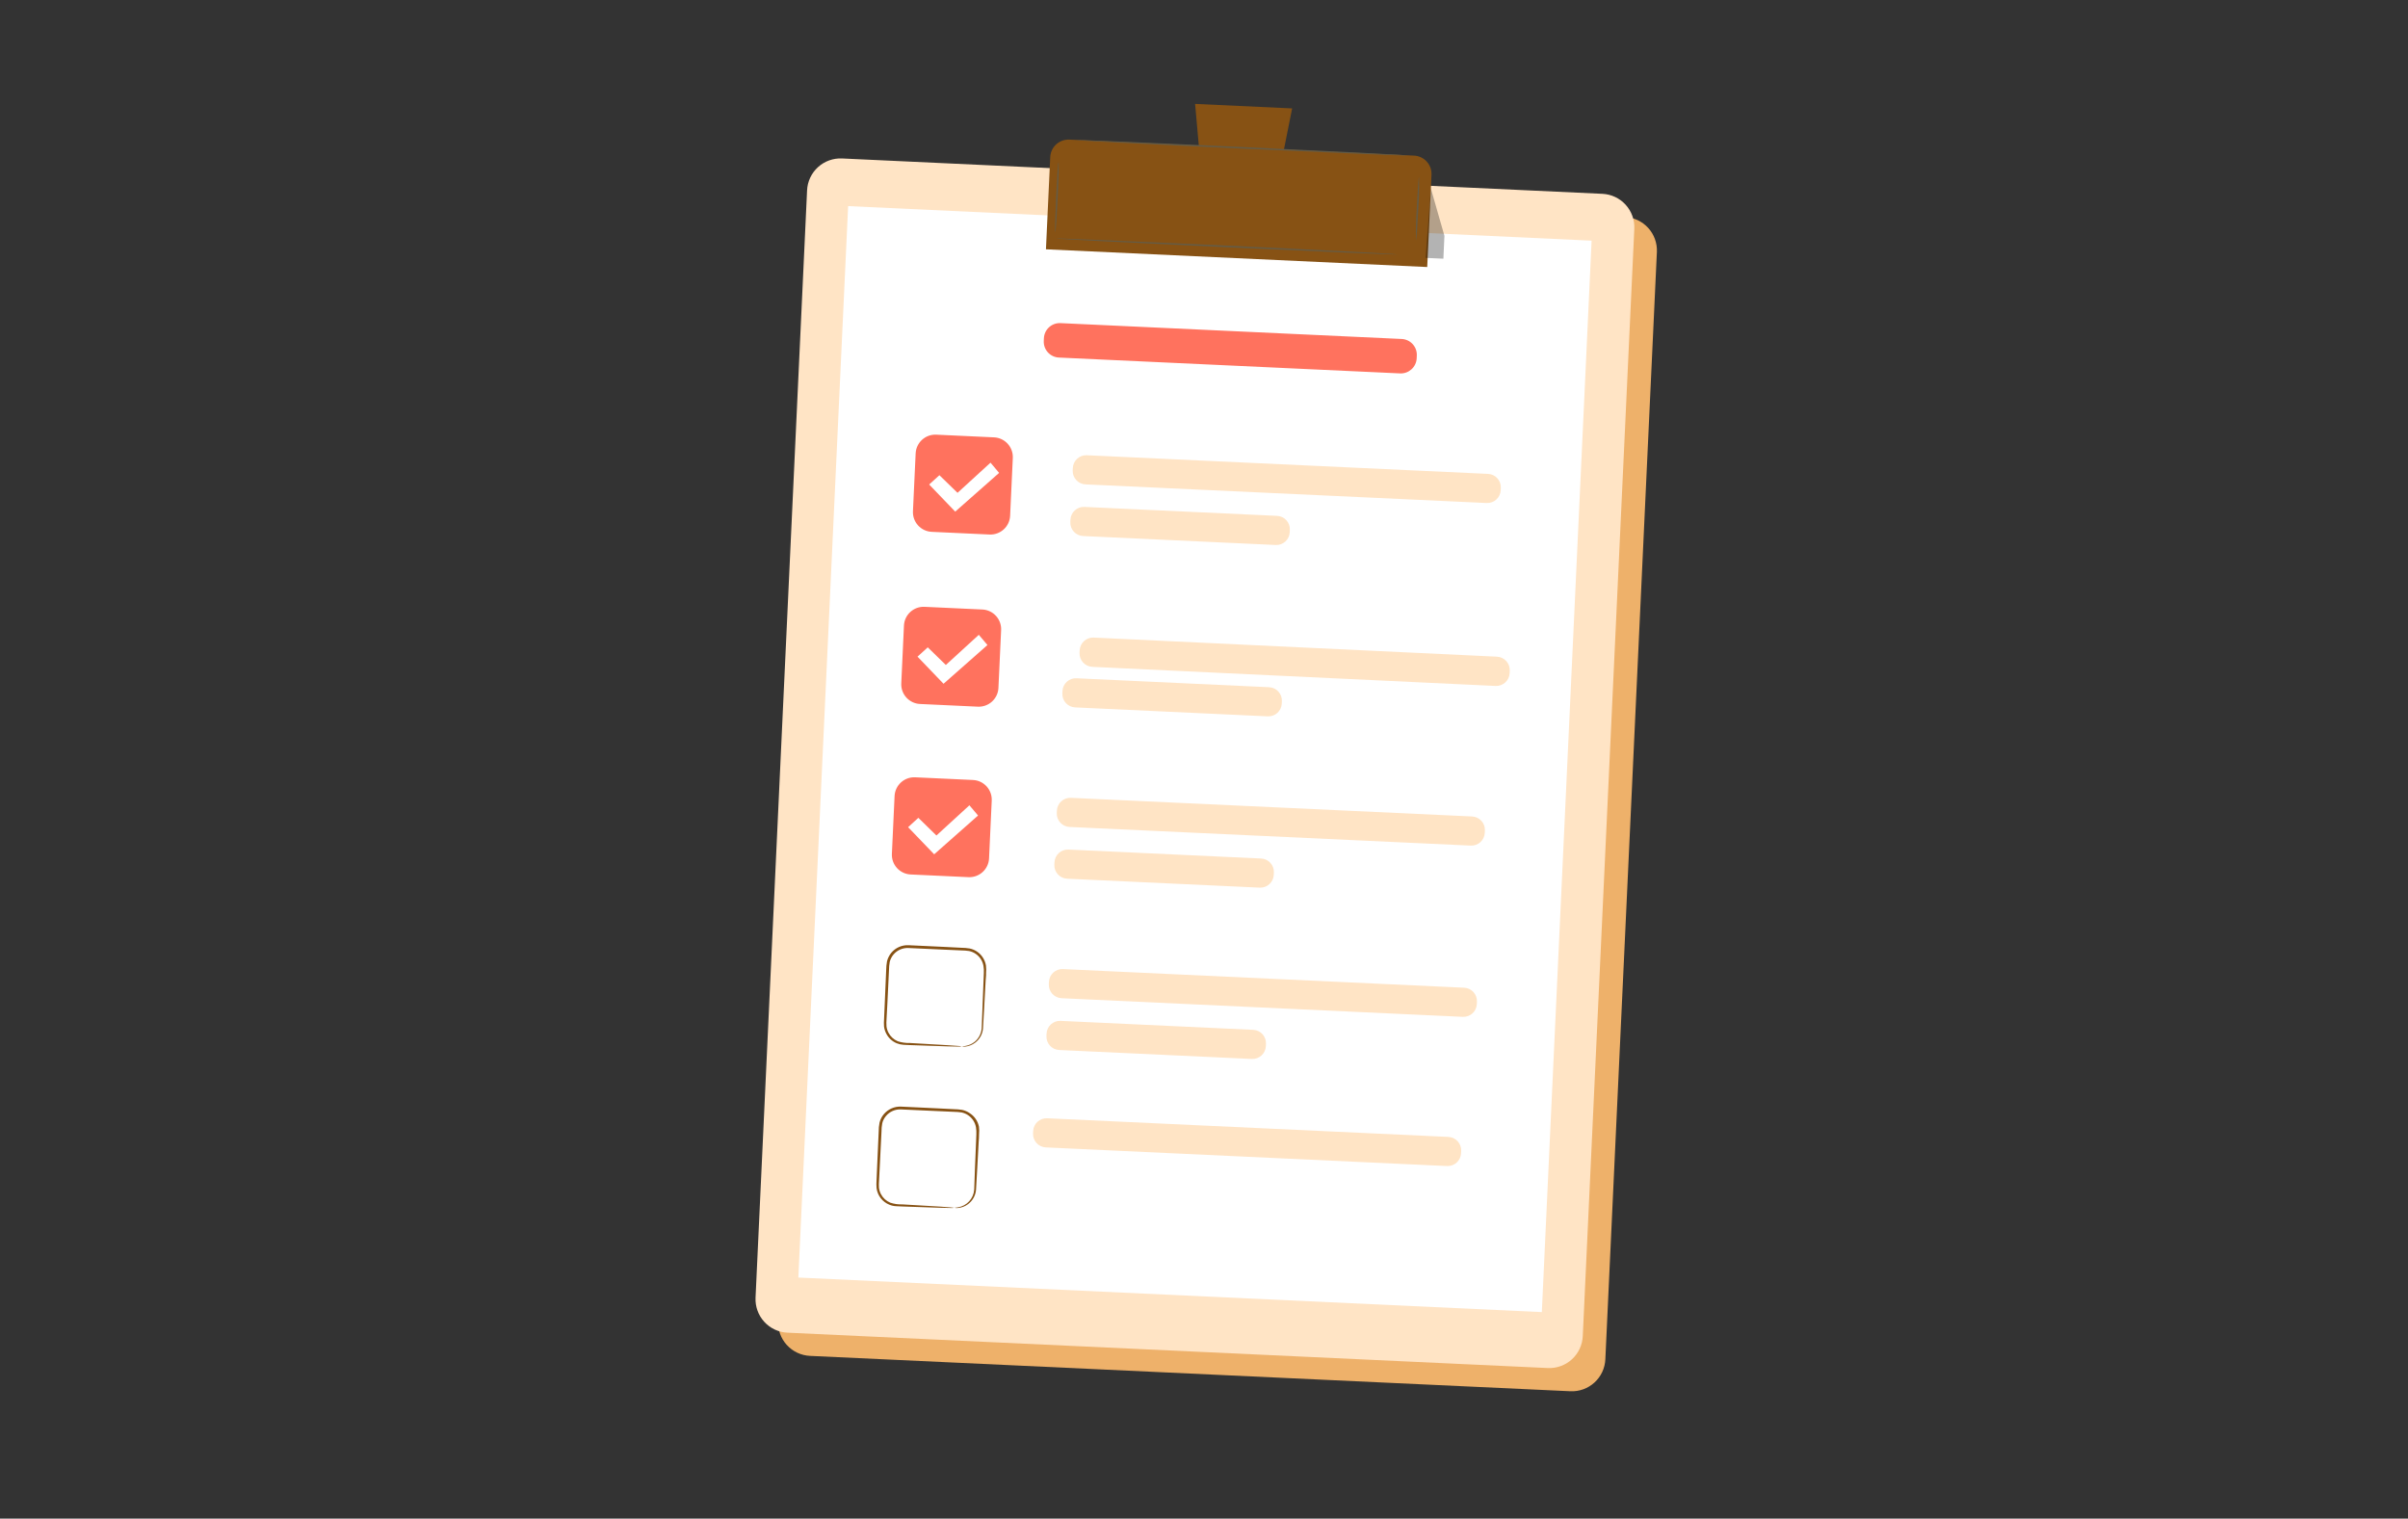 <svg width="888" height="560" viewBox="0 0 888 560" fill="none" xmlns="http://www.w3.org/2000/svg">
<rect x="0" y="0" width="888" height="560" fill="#333333" stroke="none"/>
<path d="M579.109 513.038L298.693 499.997C295.426 499.841 292.354 498.396 290.151 495.977C287.949 493.559 286.796 490.365 286.947 487.097L305.95 78.756C306.1 75.486 307.543 72.408 309.962 70.202C312.381 67.995 315.577 66.84 318.848 66.99L599.263 80.03C602.53 80.186 605.603 81.632 607.805 84.05C610.007 86.469 611.16 89.662 611.01 92.93L592.006 501.251C591.934 502.872 591.543 504.463 590.856 505.933C590.169 507.403 589.198 508.723 588 509.818C586.803 510.912 585.401 511.76 583.875 512.313C582.349 512.865 580.73 513.112 579.109 513.038Z" fill="#EEB16A"/>
<path d="M570.784 504.483L290.369 491.442C287.101 491.287 284.029 489.841 281.827 487.422C279.625 485.004 278.472 481.81 278.622 478.543L297.625 70.201C297.776 66.931 299.219 63.854 301.638 61.647C304.057 59.441 307.253 58.285 310.524 58.435L590.939 71.476C594.206 71.631 597.278 73.077 599.481 75.495C601.683 77.914 602.836 81.108 602.685 84.375L583.681 492.696C583.61 494.317 583.219 495.908 582.532 497.378C581.844 498.848 580.874 500.168 579.676 501.263C578.478 502.358 577.077 503.206 575.551 503.758C574.025 504.311 572.405 504.557 570.784 504.483Z" fill="#FFE4C5"/>
<path d="M312.766 76.01L294.41 471.114L568.581 483.852L586.937 88.748L312.766 76.01Z" fill="white"/>
<path d="M516.906 125.001L391.076 119.155C387.848 119.005 385.11 121.5 384.96 124.728L384.913 125.736C384.763 128.963 387.258 131.701 390.486 131.851L516.316 137.697C519.544 137.847 522.282 135.352 522.432 132.125L522.479 131.117C522.629 127.889 520.134 125.151 516.906 125.001Z" fill="#FF725E"/>
<path d="M548.748 174.751L400.791 167.877C398.064 167.75 395.751 169.858 395.624 172.585L395.584 173.451C395.457 176.178 397.565 178.491 400.292 178.618L548.249 185.492C550.976 185.619 553.289 183.511 553.416 180.784L553.456 179.918C553.583 177.191 551.475 174.878 548.748 174.751Z" fill="#FFE4C5"/>
<path d="M470.948 190.231L399.912 186.931C397.185 186.804 394.872 188.912 394.745 191.638L394.705 192.505C394.578 195.232 396.686 197.545 399.413 197.672L470.449 200.972C473.176 201.099 475.489 198.991 475.616 196.264L475.656 195.398C475.783 192.671 473.675 190.358 470.948 190.231Z" fill="#FFE4C5"/>
<path d="M552.03 242.156L403.341 235.117C400.6 234.987 398.274 237.103 398.144 239.844L398.103 240.714C397.973 243.455 400.089 245.781 402.83 245.911L551.519 252.951C554.259 253.08 556.586 250.964 556.716 248.224L556.757 247.353C556.887 244.613 554.77 242.286 552.03 242.156Z" fill="#FFE4C5"/>
<path d="M468.011 253.421L396.974 250.121C394.247 249.994 391.934 252.102 391.808 254.829L391.767 255.695C391.641 258.422 393.748 260.735 396.475 260.862L467.512 264.162C470.239 264.289 472.552 262.181 472.678 259.455L472.719 258.588C472.845 255.861 470.738 253.548 468.011 253.421Z" fill="#FFE4C5"/>
<path d="M542.876 301.085L394.919 294.211C392.192 294.084 389.879 296.192 389.752 298.919L389.712 299.785C389.585 302.512 391.693 304.825 394.42 304.952L542.377 311.826C545.104 311.953 547.417 309.845 547.544 307.118L547.584 306.251C547.711 303.525 545.603 301.211 542.876 301.085Z" fill="#FFE4C5"/>
<path d="M465.058 316.591L394.021 313.291C391.295 313.164 388.981 315.272 388.855 317.999L388.814 318.865C388.688 321.592 390.795 323.905 393.522 324.032L464.559 327.332C467.286 327.459 469.599 325.351 469.726 322.624L469.766 321.758C469.892 319.031 467.785 316.718 465.058 316.591Z" fill="#FFE4C5"/>
<path d="M539.944 364.235L391.986 357.361C389.259 357.235 386.946 359.342 386.819 362.069L386.779 362.936C386.653 365.662 388.76 367.976 391.487 368.102L539.445 374.976C542.171 375.103 544.485 372.995 544.611 370.268L544.652 369.402C544.778 366.675 542.67 364.362 539.944 364.235Z" fill="#FFE4C5"/>
<path d="M462.144 379.761L391.107 376.461C388.38 376.334 386.067 378.442 385.941 381.169L385.9 382.035C385.774 384.762 387.881 387.075 390.608 387.202L461.645 390.502C464.371 390.629 466.685 388.521 466.811 385.794L466.852 384.928C466.978 382.201 464.87 379.888 462.144 379.761Z" fill="#FFE4C5"/>
<path d="M534.123 419.253L386.166 412.378C383.439 412.251 381.126 414.36 380.999 417.087L380.959 417.953C380.832 420.68 382.94 422.992 385.667 423.119L533.624 429.994C536.351 430.121 538.664 428.013 538.791 425.286L538.831 424.42C538.958 421.693 536.85 419.379 534.123 419.253Z" fill="#FFE4C5"/>
<path d="M394.36 51.482L521.46 57.387C523.251 57.47 524.935 58.261 526.142 59.586C527.349 60.911 527.981 62.661 527.898 64.451L526.317 98.468L385.715 91.936L387.296 57.919C387.379 56.129 388.17 54.445 389.495 53.237C390.82 52.03 392.57 51.399 394.36 51.482Z" fill="#875214"/>
<path d="M476.502 39.978L440.719 38.318L443.468 69.184L470.422 70.438L476.502 39.978Z" fill="#875214"/>
<path d="M519.152 57.34C519.16 57.502 491.727 56.353 457.888 54.794C424.049 53.234 396.621 51.803 396.633 51.64C396.645 51.478 424.078 52.626 457.918 54.206C491.758 55.786 519.164 57.178 519.152 57.34Z" fill="#645B45"/>
<path d="M389.156 85.57C388.995 85.578 389.136 79.793 389.47 72.665C389.803 65.536 390.19 59.799 390.352 59.811C390.514 59.822 390.392 65.586 390.057 72.695C389.723 79.803 389.319 85.582 389.156 85.57Z" fill="#645B45"/>
<path d="M522.185 88.699C522.072 84.794 522.157 80.885 522.44 76.989C522.748 70.528 523.12 65.297 523.283 65.309C523.396 69.214 523.311 73.122 523.028 77.019C522.72 83.479 522.348 88.711 522.185 88.699Z" fill="#645B45"/>
<path d="M515.164 93.811C515.172 93.972 486.989 92.782 452.259 91.168C417.528 89.554 389.474 88.115 389.465 87.954C389.457 87.793 417.639 88.963 452.369 90.577C487.1 92.191 515.175 93.649 515.164 93.811Z" fill="#645B45"/>
<g opacity="0.3">
<path d="M527.643 69.441L532.661 86.956L532.276 95.4L525.715 95.097L527.643 69.441Z" fill="black"/>
</g>
<path d="M366.576 161.28L345.255 160.289C341.248 160.103 337.849 163.2 337.663 167.207L336.672 188.528C336.486 192.535 339.584 195.934 343.59 196.12L364.911 197.11C368.918 197.297 372.317 194.199 372.503 190.193L373.494 168.872C373.68 164.865 370.583 161.466 366.576 161.28Z" fill="#FF725E"/>
<path d="M342.645 178.667L346.425 175.237L353.109 181.735L365.273 170.613L368.441 174.386L352.26 188.668L342.645 178.667Z" fill="white"/>
<path d="M362.266 224.762L340.945 223.772C336.938 223.585 333.54 226.683 333.353 230.689L332.363 252.01C332.177 256.017 335.274 259.416 339.28 259.602L360.602 260.593C364.608 260.779 368.007 257.682 368.193 253.675L369.184 232.354C369.37 228.347 366.273 224.948 362.266 224.762Z" fill="#FF725E"/>
<path d="M338.352 242.146L342.132 238.715L348.796 245.214L360.96 234.092L364.147 237.865L347.947 252.148L338.352 242.146Z" fill="white"/>
<path d="M358.805 287.631L337.484 286.641C333.478 286.455 330.079 289.552 329.892 293.559L328.902 314.88C328.716 318.886 331.813 322.285 335.82 322.471L357.142 323.462C361.148 323.648 364.546 320.551 364.733 316.544L365.723 295.223C365.909 291.216 362.812 287.817 358.805 287.631Z" fill="#FF725E"/>
<path d="M334.883 305.033L338.662 301.583L345.327 308.102L357.49 296.959L360.678 300.732L344.498 315.034L334.883 305.033Z" fill="white"/>
<path d="M354.734 385.868C354.734 385.868 355.197 385.843 356.058 385.697C357.285 385.484 358.439 384.965 359.413 384.188C360.17 383.575 360.792 382.812 361.24 381.947C361.688 381.082 361.953 380.134 362.018 379.163C362.115 376.774 362.218 374.102 362.327 371.167C362.435 368.232 362.567 364.952 362.708 361.491L362.812 358.839C362.865 357.957 362.818 357.071 362.673 356.2C362.524 355.319 362.202 354.477 361.726 353.722C361.249 352.967 360.628 352.313 359.897 351.8C359.139 351.267 358.281 350.893 357.375 350.7C356.395 350.554 355.405 350.478 354.414 350.471L348.157 350.193L334.974 349.591C333.936 349.544 332.9 349.738 331.948 350.155C330.997 350.573 330.153 351.204 329.484 352C328.834 352.788 328.366 353.709 328.111 354.698C327.927 355.723 327.833 356.762 327.829 357.803C327.628 362.056 327.418 366.148 327.24 370.076C327.14 372.021 327.037 373.925 326.933 375.789C326.858 376.677 326.851 377.569 326.911 378.457C327.003 379.285 327.25 380.088 327.641 380.823C328.379 382.24 329.587 383.356 331.059 383.977C332.49 384.446 333.992 384.661 335.496 384.613L349.499 385.435L353.311 385.7C353.757 385.707 354.2 385.765 354.633 385.873C354.193 385.94 353.748 385.964 353.303 385.943L349.481 385.86L335.456 385.383L333.188 385.28C332.354 385.229 331.533 385.048 330.756 384.74C329.088 384.075 327.712 382.836 326.876 381.247C326.426 380.42 326.132 379.518 326.009 378.585C325.941 377.643 325.946 376.698 326.022 375.756C326.101 373.907 326.183 372.004 326.269 370.047C326.453 366.118 326.629 362.021 326.796 357.757C326.808 356.653 326.913 355.553 327.109 354.468C327.4 353.328 327.937 352.265 328.683 351.355C329.453 350.432 330.425 349.7 331.525 349.215C332.624 348.73 333.821 348.505 335.021 348.558L348.205 349.18L354.464 349.499C355.504 349.507 356.542 349.595 357.568 349.76C358.611 349.974 359.597 350.404 360.463 351.023C362.132 352.226 363.258 354.041 363.596 356.07C363.698 357.009 363.707 357.956 363.623 358.897C363.67 359.804 363.514 360.681 363.479 361.551C363.297 365.015 363.124 368.256 362.956 371.235C362.789 374.213 362.644 376.847 362.506 379.218C362.423 380.26 362.118 381.273 361.612 382.187C361.106 383.102 360.411 383.899 359.572 384.523C358.529 385.312 357.291 385.803 355.99 385.943C355.57 385.984 355.146 385.958 354.734 385.868Z" fill="#875214"/>
<path d="M351.973 445.388C351.973 445.388 352.436 445.364 353.277 445.219C354.866 444.965 356.321 444.181 357.407 442.994C358.493 441.808 359.146 440.288 359.258 438.683C359.336 436.316 359.438 433.644 359.546 430.689C359.654 427.734 359.807 424.493 359.948 421.011L360.051 418.359C360.095 417.477 360.048 416.593 359.913 415.72C359.598 413.942 358.593 412.361 357.117 411.321C356.36 410.785 355.502 410.411 354.594 410.221C353.62 410.084 352.637 410.008 351.653 409.992L345.376 409.714L332.213 409.111C331.173 409.065 330.136 409.259 329.184 409.681C328.231 410.102 327.39 410.739 326.725 411.54C326.06 412.311 325.589 413.229 325.35 414.218C325.157 415.242 325.062 416.282 325.068 417.324C324.847 421.578 324.658 425.689 324.459 429.598C324.363 431.623 324.258 433.467 324.172 435.31C324.091 436.197 324.077 437.089 324.13 437.979C324.229 438.805 324.477 439.606 324.861 440.345C325.6 441.767 326.817 442.884 328.298 443.498C329.727 443.976 331.23 444.192 332.736 444.134L346.738 444.956L350.551 445.241C350.994 445.262 351.436 445.313 351.872 445.394C351.434 445.474 350.987 445.498 350.542 445.463L346.72 445.381L332.695 444.904L330.427 444.8C329.591 444.763 328.768 444.58 327.995 444.261C326.726 443.753 325.616 442.914 324.781 441.832C323.946 440.749 323.417 439.463 323.248 438.106C323.174 437.172 323.172 436.233 323.243 435.298C323.327 433.435 323.409 431.532 323.488 429.568C323.667 425.66 323.851 421.469 324.037 417.297C324.028 416.187 324.132 415.078 324.348 413.988C324.624 412.843 325.163 411.777 325.922 410.875C326.694 409.955 327.667 409.225 328.766 408.74C329.865 408.255 331.06 408.029 332.26 408.079L345.424 408.702L351.703 409.019C352.743 409.031 353.781 409.118 354.808 409.281C355.841 409.503 356.819 409.933 357.682 410.544C358.536 411.106 359.27 411.832 359.841 412.679C360.413 413.526 360.81 414.479 361.011 415.481C361.124 416.419 361.133 417.367 361.038 418.308C361.086 419.214 360.95 420.09 360.915 420.96C360.713 424.446 360.54 427.687 360.392 430.644C360.244 433.601 360.06 436.257 359.928 438.749C359.842 439.788 359.535 440.797 359.029 441.708C358.523 442.619 357.829 443.412 356.993 444.034C355.951 444.826 354.712 445.317 353.411 445.454C352.932 445.525 352.443 445.502 351.973 445.388Z" fill="#875214"/>
</svg>
